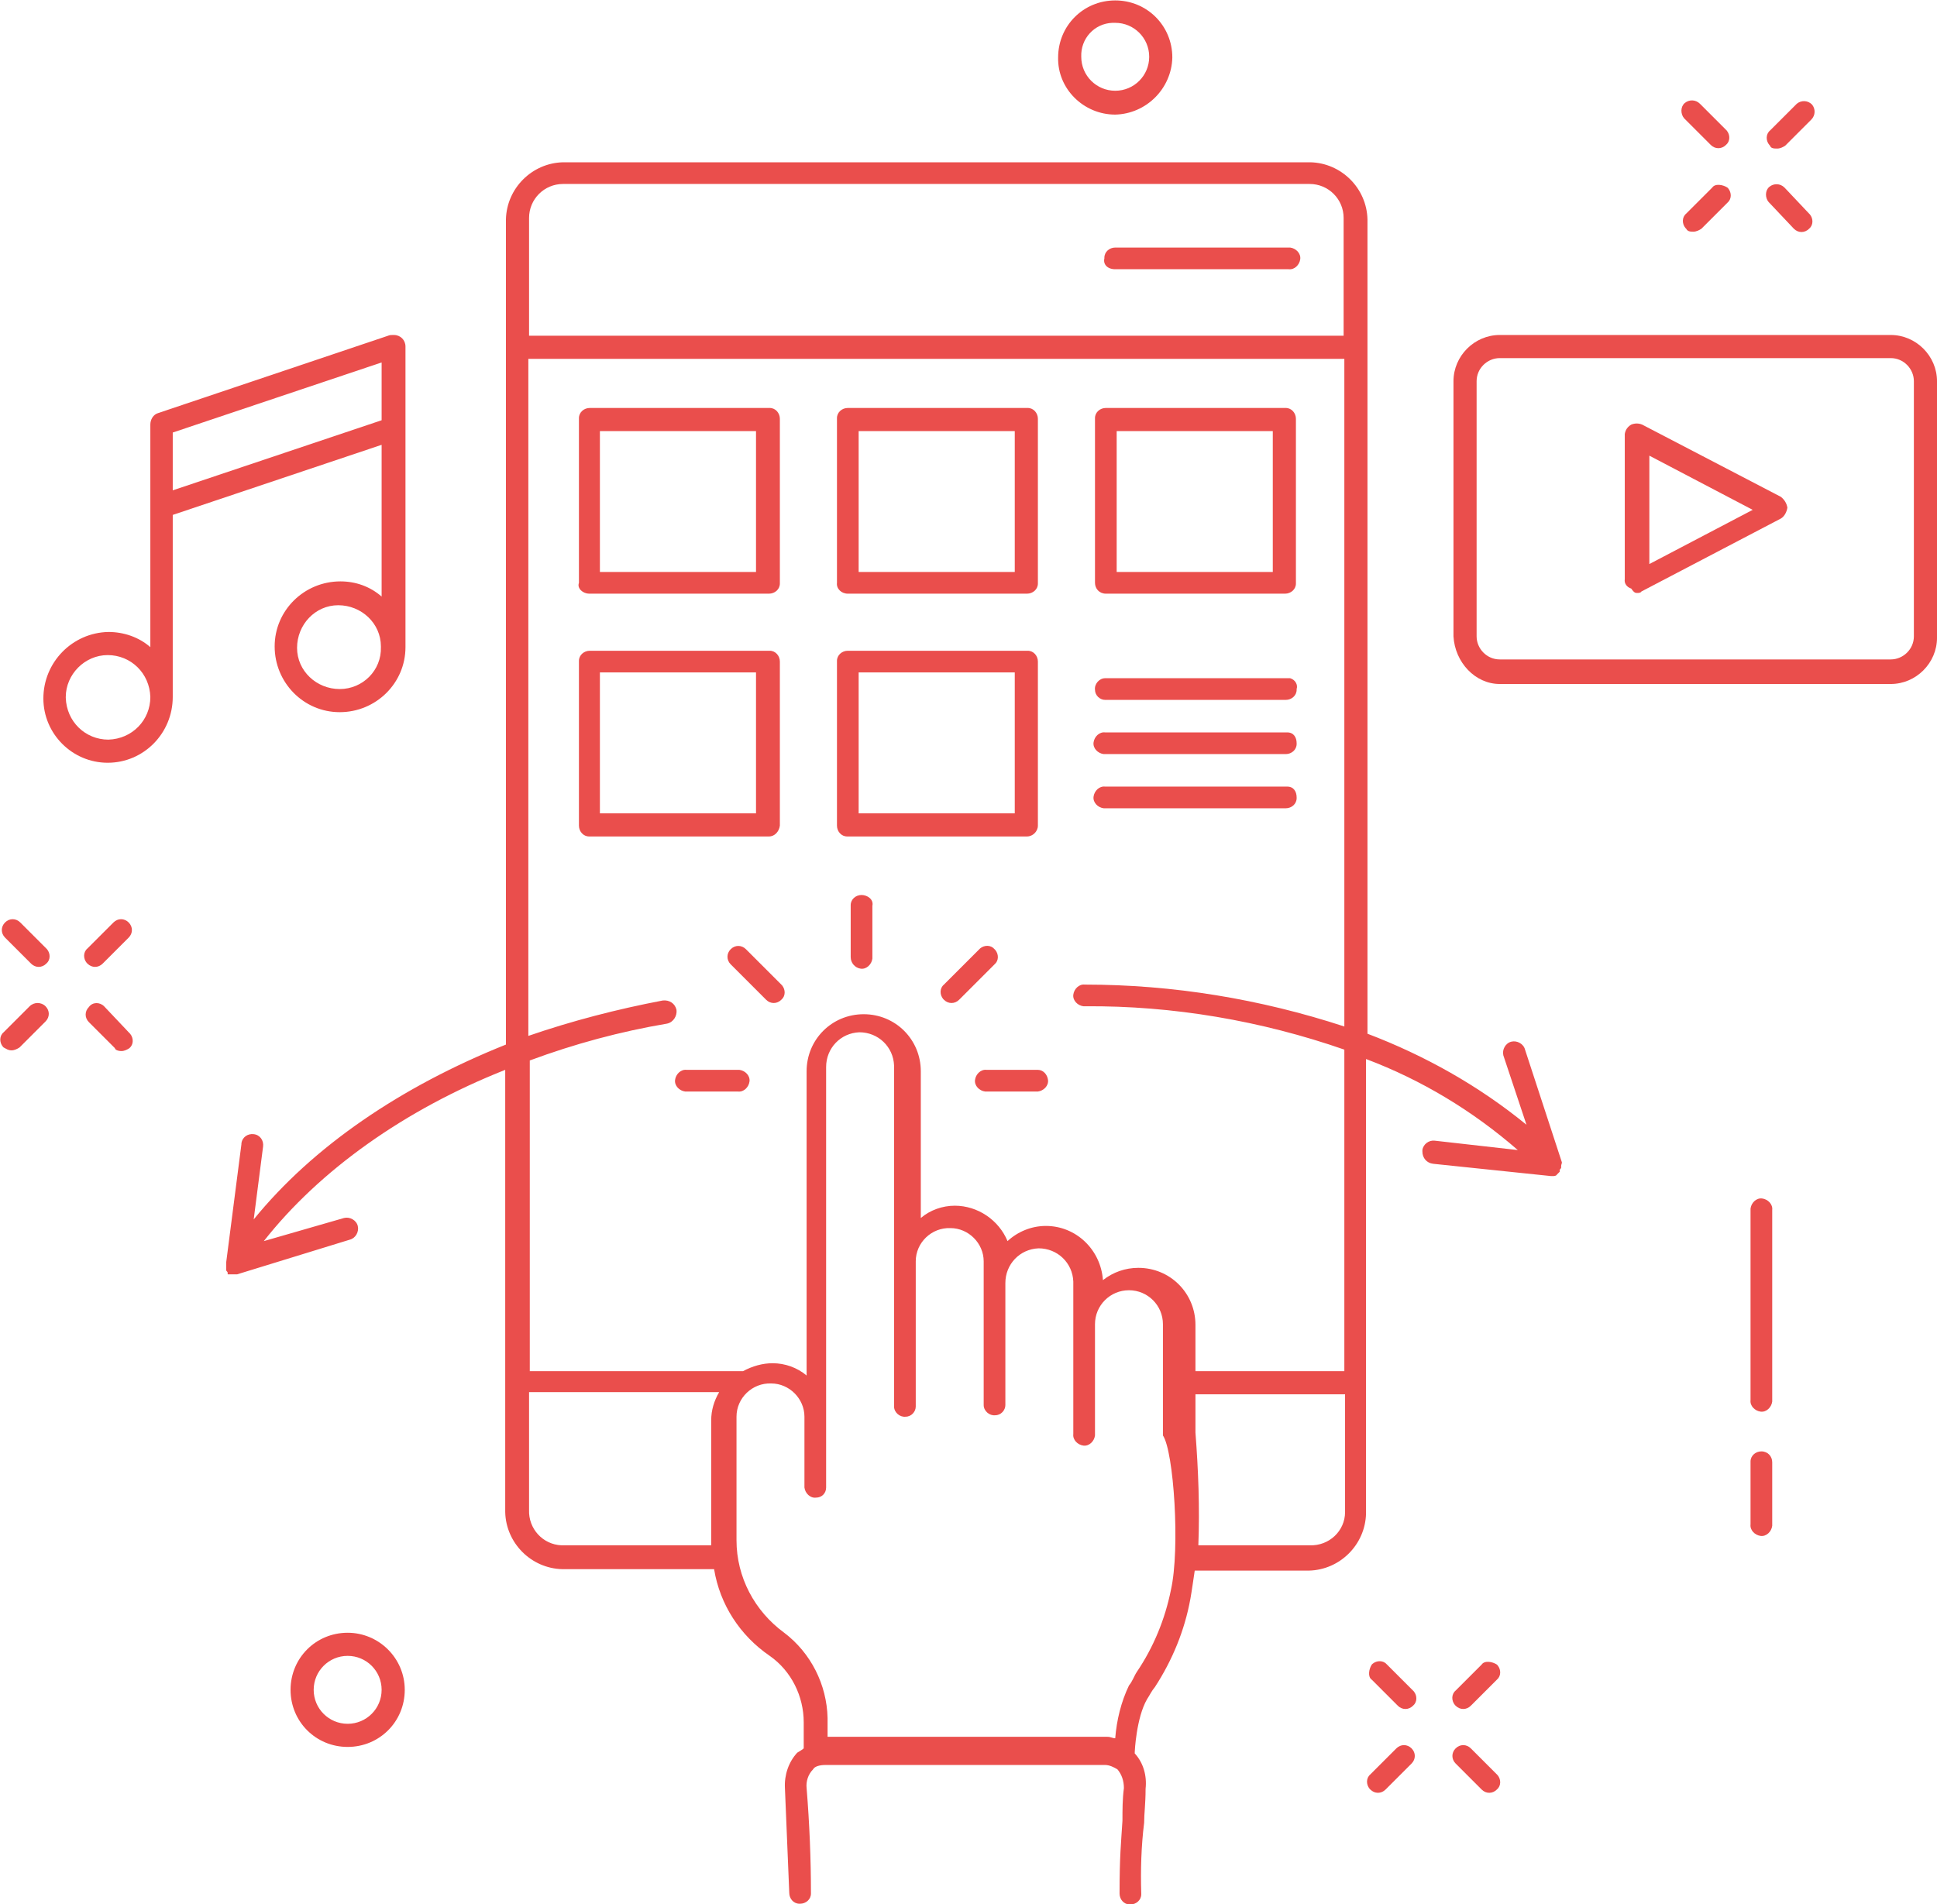 <?xml version="1.0" encoding="utf-8"?>
<!-- Generator: Adobe Illustrator 23.0.1, SVG Export Plug-In . SVG Version: 6.00 Build 0)  -->
<svg version="1.1" id="Ebene_1" xmlns="http://www.w3.org/2000/svg" xmlns:xlink="http://www.w3.org/1999/xlink" x="0px" y="0px"
	 viewBox="0 0 268 263.5" style="enable-background:new 0 0 268 263.5;" xml:space="preserve">
<style type="text/css">
	.st0{fill:#EA4E4C;}
</style>
<g id="Gruppe_554" transform="translate(-184.599 -7.441)">
	<path id="Pfad_570" class="st0" d="M400.7,168.3L400.7,168.3l-5.1-15.6c-0.2-0.8-1.1-1.3-1.9-1.1c-0.8,0.2-1.3,1.1-1.1,1.9l3.2,9.6
		c-6.6-5.4-14.1-9.6-22-12.6V37.8c-0.1-4.3-3.6-7.8-7.9-7.9H262.5c-4.3,0.1-7.8,3.6-7.9,7.9V152c-14.5,5.8-26.7,14.1-34.9,24.2
		l1.3-10.1c0.1-0.8-0.4-1.6-1.3-1.7c-0.8-0.1-1.6,0.4-1.7,1.3c0,0,0,0,0,0.1l-2.1,16.3v1.1c0,0.2,0.2,0.2,0.2,0.4v0.2h1.3L233,179
		c0.8-0.2,1.3-1.1,1.1-1.9c-0.2-0.8-1.1-1.3-1.9-1.1l-11.1,3.2c7.7-9.8,19.5-18.2,33.4-23.7v61.2c0.1,4.3,3.6,7.8,7.9,7.9h21
		c0.8,4.9,3.6,9.2,7.7,12c3,2.1,4.7,5.6,4.7,9.2v3.6c-0.2,0.2-0.6,0.4-0.9,0.6c-1.2,1.3-1.8,3.1-1.7,4.9c0.2,4.9,0.4,9.6,0.6,14.5
		c0,0.8,0.6,1.5,1.4,1.5c0,0,0,0,0.1,0l0,0c0.8,0,1.5-0.6,1.5-1.4c0,0,0-0.1,0-0.1c0-4.7-0.2-9.6-0.6-14.5c-0.1-0.9,0.2-1.9,0.9-2.6
		c0.2-0.4,0.9-0.6,1.7-0.6h38.7c0.6,0,1.2,0.3,1.7,0.6c0.6,0.7,0.9,1.6,0.9,2.6c-0.2,1.5-0.2,3-0.2,4.5c-0.2,3.2-0.4,4.9-0.4,10.1
		c0,0.8,0.6,1.5,1.4,1.5c0,0,0,0,0.1,0l0,0c0.8,0,1.5-0.6,1.5-1.4c0,0,0-0.1,0-0.1c-0.1-3.3,0-6.6,0.4-9.8c0-1.3,0.2-2.6,0.2-4.7
		c0.2-1.8-0.3-3.6-1.5-4.9v-0.2c0,0,0.2-4.7,1.7-7.3c0.4-0.6,0.6-1.1,1.1-1.7c2.4-3.7,4.1-7.8,4.9-12.2c0.2-1.1,0.4-2.6,0.6-3.9
		h15.8c4.3-0.1,7.8-3.6,7.9-7.9V154c7.7,2.9,14.8,7.2,21,12.6l-11.5-1.3c-0.8-0.1-1.6,0.5-1.7,1.3c0,0.1,0,0.1,0,0.2
		c0,0.9,0.6,1.6,1.5,1.7l16.3,1.7h0.2c0.2,0,0.5,0,0.6-0.2c0.1-0.1,0.3-0.3,0.4-0.4l0,0v-0.2c0-0.2,0.2-0.2,0.2-0.4v-0.2
		C400.6,168.6,400.7,168.5,400.7,168.3z M262.5,32.9h103.3c2.6,0,4.7,2.1,4.7,4.7v16.3H257.8V37.6C257.8,35,259.9,32.9,262.5,32.9z
		 M257.8,216.4v-16.3h26.3c-0.7,1.2-1.1,2.5-1.1,3.9v17.3h-20.7C259.7,221.2,257.7,219,257.8,216.4L257.8,216.4z M346.6,227.5
		c-0.8,4-2.4,7.9-4.7,11.3c-0.4,0.6-0.6,1.3-1.1,1.9c-1.1,2.3-1.7,4.8-1.9,7.3c-0.4,0-0.6-0.2-1.1-0.2h-38.7v-2.6
		c-0.1-4.6-2.3-9-6-11.8c-4.1-3-6.6-7.7-6.6-12.8v-17.1c0-2.6,2.2-4.7,4.8-4.6c2.5,0,4.6,2.1,4.6,4.6v9.8c0.1,0.8,0.8,1.5,1.6,1.4
		c0.8,0,1.4-0.6,1.4-1.4v-58.2c0-2.6,2-4.7,4.6-4.8c2.6,0,4.7,2,4.8,4.6c0,0,0,0.1,0,0.1v47.1c0,0.8,0.8,1.5,1.6,1.4
		c0.8,0,1.4-0.7,1.4-1.4V182c0-2.6,2.2-4.7,4.8-4.6c2.5,0,4.6,2.1,4.6,4.6v19.9c0,0.8,0.8,1.5,1.6,1.4c0.8,0,1.4-0.7,1.4-1.4V185
		c0-2.6,2-4.7,4.6-4.8c2.6,0,4.7,2,4.8,4.6c0,0,0,0.1,0,0.1v21c-0.1,0.8,0.6,1.5,1.4,1.6c0.8,0.1,1.5-0.6,1.6-1.4c0-0.1,0-0.1,0-0.2
		v-15.2c0-2.6,2.1-4.7,4.7-4.7c2.6,0,4.7,2.1,4.7,4.7v15.4C347,208.3,347.9,221.8,346.6,227.5z M365.8,221.3h-15.4
		c0.2-5.2,0-10.4-0.4-15.6v-5.3h20.7v16.3C370.7,219.3,368.5,221.4,365.8,221.3C365.8,221.3,365.8,221.3,365.8,221.3L365.8,221.3z
		 M370.7,197.2H350v-6.4c0-4.4-3.5-7.9-7.9-7.9c-1.8,0-3.5,0.6-4.9,1.7c-0.3-4.2-3.7-7.5-7.9-7.5c-2,0-3.9,0.8-5.3,2.1
		c-1.2-2.9-4.1-4.9-7.3-4.9c-1.7,0-3.4,0.6-4.7,1.7v-20.3c0-4.4-3.5-7.9-7.9-7.9s-7.9,3.5-7.9,7.9v42.1c-1.3-1.1-3-1.7-4.7-1.7
		c-1.4,0-2.8,0.4-4.1,1.1h-29.5v-43c6.2-2.3,12.5-4,19-5.1c0.9-0.2,1.4-1.1,1.3-1.9c-0.2-0.9-1-1.4-1.9-1.3
		c-6.3,1.2-12.5,2.8-18.6,4.9V57.1h112.9v92.4c-11.6-3.8-23.7-5.8-35.9-5.8c-0.8-0.1-1.5,0.6-1.6,1.4s0.6,1.5,1.4,1.6
		c0.1,0,0.1,0,0.2,0c12.2-0.1,24.4,2,35.9,6v44.5L370.7,197.2z"/>
	<path id="Pfad_571" class="st0" d="M338.9,23.3c4.3-0.1,7.8-3.6,7.9-7.9c0-4.4-3.5-7.9-7.9-7.9S331,11,331,15.4
		C330.9,19.7,334.5,23.3,338.9,23.3C338.9,23.3,338.9,23.3,338.9,23.3z M338.9,10.6c2.6,0,4.7,2.1,4.7,4.7c0,2.6-2.1,4.7-4.7,4.7
		c-2.6,0-4.7-2.1-4.7-4.7c0,0,0,0,0,0c-0.1-2.5,1.8-4.6,4.3-4.7C338.6,10.6,338.7,10.6,338.9,10.6L338.9,10.6z"/>
	<path id="Pfad_572" class="st0" d="M232.7,233.4c-4.4,0-7.9,3.5-7.9,7.9c0,4.4,3.5,7.9,7.9,7.9c4.4,0,7.9-3.5,7.9-7.9
		C240.6,236.9,237,233.4,232.7,233.4z M232.7,246c-2.6,0-4.7-2.1-4.7-4.7c0-2.6,2.1-4.7,4.7-4.7c2.6,0,4.7,2.1,4.7,4.7l0,0
		C237.4,243.9,235.3,246,232.7,246z"/>
	<path id="Pfad_573" class="st0" d="M429.8,174.9c0.1-0.8-0.6-1.5-1.4-1.6c-0.8-0.1-1.5,0.6-1.6,1.4c0,0.1,0,0.1,0,0.2v26.3
		c-0.1,0.8,0.6,1.5,1.4,1.6c0.8,0.1,1.5-0.6,1.6-1.4c0-0.1,0-0.1,0-0.2V174.9z"/>
	<path id="Pfad_574" class="st0" d="M428.3,208.3c-0.8,0-1.5,0.6-1.5,1.4c0,0,0,0.1,0,0.1v8.6c-0.1,0.8,0.6,1.5,1.4,1.6
		c0.8,0.1,1.5-0.6,1.6-1.4c0-0.1,0-0.1,0-0.2v-8.6C429.8,209,429.2,208.3,428.3,208.3C428.3,208.3,428.3,208.3,428.3,208.3z"/>
	<path id="Pfad_575" class="st0" d="M421.3,27.5c0.6,0.6,1.5,0.6,2.1,0c0.6-0.5,0.6-1.4,0.1-2c0,0-0.1-0.1-0.1-0.1l-3.6-3.6
		c-0.6-0.6-1.5-0.6-2.1-0.1s-0.6,1.5-0.1,2.1c0,0,0,0,0.1,0.1L421.3,27.5z"/>
	<path id="Pfad_576" class="st0" d="M432.8,39.1c0.6,0.6,1.5,0.6,2.1,0c0.6-0.5,0.6-1.4,0.1-2c0,0-0.1-0.1-0.1-0.1l-3.4-3.6
		c-0.6-0.6-1.5-0.6-2.1-0.1s-0.6,1.5-0.1,2.1c0,0,0,0,0.1,0.1L432.8,39.1z"/>
	<path id="Pfad_577" class="st0" d="M418.9,39.5c0.4,0,0.8-0.2,1.1-0.4l3.6-3.6c0.6-0.5,0.6-1.4,0.1-2c0,0-0.1-0.1-0.1-0.1
		c-0.6-0.4-1.7-0.6-2.1,0l-3.6,3.6c-0.6,0.5-0.6,1.4-0.1,2c0,0,0.1,0.1,0.1,0.1C418.1,39.5,418.5,39.5,418.9,39.5z"/>
	<path id="Pfad_578" class="st0" d="M430.5,28c0.4,0,0.8-0.2,1.1-0.4l3.6-3.6c0.6-0.6,0.6-1.5,0.1-2.1c-0.6-0.6-1.5-0.6-2.1-0.1
		c0,0,0,0-0.1,0.1l-3.6,3.6c-0.6,0.5-0.6,1.4-0.1,2c0,0,0.1,0.1,0.1,0.1C429.6,28,430.1,28,430.5,28z"/>
	<path id="Pfad_579" class="st0" d="M187.4,135.1c-0.6-0.6-1.5-0.6-2.1,0c-0.6,0.6-0.6,1.5,0,2.1l3.6,3.6c0.6,0.6,1.5,0.6,2.1,0
		c0.6-0.5,0.6-1.4,0.1-2c0,0-0.1-0.1-0.1-0.1L187.4,135.1z"/>
	<path id="Pfad_580" class="st0" d="M199,146.7c-0.6-0.6-1.6-0.6-2.1,0.1c-0.6,0.6-0.6,1.5,0,2.1l3.6,3.6c0,0.2,0.4,0.4,0.9,0.4
		c0.4,0,0.8-0.2,1.1-0.4c0.6-0.5,0.6-1.4,0.1-2c0,0-0.1-0.1-0.1-0.1L199,146.7z"/>
	<path id="Pfad_581" class="st0" d="M188.7,146.7l-3.6,3.6c-0.6,0.5-0.6,1.4-0.1,2c0,0,0.1,0.1,0.1,0.1c0.4,0.2,0.6,0.4,1.1,0.4
		c0.4,0,0.8-0.2,1.1-0.4l3.6-3.6c0.6-0.6,0.6-1.5,0-2.1C190.3,146.1,189.3,146.1,188.7,146.7L188.7,146.7L188.7,146.7z"/>
	<path id="Pfad_582" class="st0" d="M200.3,135.1l-3.6,3.6c-0.6,0.5-0.6,1.4-0.1,2c0,0,0.1,0.1,0.1,0.1c0.6,0.6,1.5,0.6,2.1,0
		l3.6-3.6c0.6-0.6,0.6-1.5,0-2.1C201.8,134.5,200.9,134.5,200.3,135.1L200.3,135.1z"/>
	<path id="Pfad_583" class="st0" d="M376.5,237.8c-0.5-0.6-1.4-0.6-2-0.1c0,0-0.1,0.1-0.1,0.1c-0.4,0.6-0.6,1.7,0,2.1l3.6,3.6
		c0.6,0.6,1.5,0.6,2.1,0c0.6-0.5,0.6-1.4,0.1-2c0,0-0.1-0.1-0.1-0.1L376.5,237.8z"/>
	<path id="Pfad_584" class="st0" d="M388.1,249.4c-0.6-0.6-1.5-0.6-2.1,0c-0.6,0.6-0.6,1.5,0,2.1l0,0l3.6,3.6c0.6,0.6,1.5,0.6,2.1,0
		c0.6-0.5,0.6-1.4,0.1-2c0,0-0.1-0.1-0.1-0.1L388.1,249.4z"/>
	<path id="Pfad_585" class="st0" d="M377.8,249.4l-3.6,3.6c-0.6,0.5-0.6,1.4-0.1,2c0,0,0.1,0.1,0.1,0.1c0.6,0.6,1.5,0.6,2.1,0
		l3.6-3.6c0.6-0.6,0.6-1.5,0-2.1C379.3,248.8,378.4,248.8,377.8,249.4L377.8,249.4z"/>
	<path id="Pfad_586" class="st0" d="M389.6,237.8l-3.6,3.6c-0.6,0.5-0.6,1.4-0.1,2c0,0,0.1,0.1,0.1,0.1c0.6,0.6,1.5,0.6,2.1,0
		l3.6-3.6c0.6-0.5,0.6-1.4,0.1-2c0,0-0.1-0.1-0.1-0.1C391.1,237.4,390,237.2,389.6,237.8z"/>
	<path id="Pfad_587" class="st0" d="M338.9,44.7h24c0.8,0.1,1.5-0.6,1.6-1.4s-0.6-1.5-1.4-1.6c-0.1,0-0.1,0-0.2,0h-24
		c-0.8,0-1.5,0.6-1.5,1.4c0,0,0,0.1,0,0.1C337.2,44,337.8,44.7,338.9,44.7z"/>
	<path id="Pfad_588" class="st0" d="M266.1,89.6H291c0.8,0,1.5-0.6,1.5-1.4c0,0,0-0.1,0-0.1V65.4c0-0.8-0.6-1.5-1.4-1.5
		c0,0-0.1,0-0.1,0h-24.8c-0.8,0-1.5,0.6-1.5,1.4c0,0,0,0.1,0,0.1v22.7C264.4,88.9,265.3,89.6,266.1,89.6z M267.6,67.1h21.6v19.5
		h-21.6V67.1z"/>
	<path id="Pfad_589" class="st0" d="M301.9,89.6h24.8c0.8,0,1.5-0.6,1.5-1.4c0,0,0-0.1,0-0.1V65.4c0-0.8-0.6-1.5-1.4-1.5
		c0,0-0.1,0-0.1,0h-24.8c-0.8,0-1.5,0.6-1.5,1.4c0,0,0,0.1,0,0.1v22.7C300.3,88.9,301,89.6,301.9,89.6
		C301.8,89.6,301.8,89.6,301.9,89.6z M303.4,67.1H325v19.5h-21.6V67.1z"/>
	<path id="Pfad_590" class="st0" d="M337.6,89.6h24.8c0.8,0,1.5-0.6,1.5-1.4c0,0,0,0,0-0.1V65.4c0-0.8-0.6-1.5-1.4-1.5
		c0,0-0.1,0-0.1,0h-24.8c-0.8,0-1.5,0.6-1.5,1.4c0,0,0,0.1,0,0.1v22.7C336.1,88.9,336.7,89.6,337.6,89.6
		C337.5,89.6,337.6,89.6,337.6,89.6z M339.1,67.1h21.6v19.5h-21.6V67.1z"/>
	<path id="Pfad_591" class="st0" d="M292.5,121.7V99c0-0.8-0.6-1.5-1.4-1.5c0,0-0.1,0-0.1,0h-24.8c-0.8,0-1.5,0.6-1.5,1.4
		c0,0,0,0.1,0,0.1v22.7c0,0.8,0.6,1.5,1.4,1.5c0,0,0.1,0,0.1,0H291C291.8,123.2,292.4,122.5,292.5,121.7
		C292.5,121.7,292.5,121.7,292.5,121.7z M289.2,120h-21.6v-19.5h21.6V120z"/>
	<path id="Pfad_592" class="st0" d="M328.2,121.7V99c0-0.8-0.6-1.5-1.4-1.5c0,0-0.1,0-0.1,0h-24.8c-0.8,0-1.5,0.6-1.5,1.4
		c0,0,0,0.1,0,0.1v22.7c0,0.8,0.6,1.5,1.4,1.5c0,0,0.1,0,0.1,0h24.8C327.5,123.2,328.2,122.5,328.2,121.7
		C328.2,121.7,328.2,121.7,328.2,121.7z M325,120h-21.6v-19.5H325V120z"/>
	<path id="Pfad_593" class="st0" d="M286.7,155.5h-7.1c-0.8-0.1-1.5,0.6-1.6,1.4c-0.1,0.8,0.6,1.5,1.4,1.6c0.1,0,0.1,0,0.2,0h7.1
		c0.8,0.1,1.5-0.6,1.6-1.4c0.1-0.8-0.6-1.5-1.4-1.6C286.8,155.5,286.7,155.5,286.7,155.5z"/>
	<path id="Pfad_594" class="st0" d="M287.8,138.8c-0.6-0.6-1.5-0.6-2.1,0c-0.6,0.6-0.6,1.5,0,2.1l4.9,4.9c0.6,0.6,1.5,0.6,2.1,0
		c0.6-0.5,0.6-1.4,0.1-2c0,0-0.1-0.1-0.1-0.1L287.8,138.8z"/>
	<path id="Pfad_595" class="st0" d="M303.8,131.3c-0.8,0-1.5,0.6-1.5,1.4c0,0,0,0.1,0,0.1v7.1c0,0.8,0.6,1.5,1.4,1.6
		s1.5-0.6,1.6-1.4c0-0.1,0-0.1,0-0.2v-7.1C305.5,131.9,304.6,131.3,303.8,131.3z"/>
	<path id="Pfad_596" class="st0" d="M322.2,138.8c-0.5-0.6-1.4-0.6-2-0.1c0,0-0.1,0.1-0.1,0.1l-4.9,4.9c-0.6,0.5-0.6,1.4-0.1,2
		c0,0,0.1,0.1,0.1,0.1c0.6,0.6,1.5,0.6,2.1,0l4.9-4.9c0.6-0.5,0.6-1.4,0.1-2C322.3,138.9,322.2,138.8,322.2,138.8z"/>
	<path id="Pfad_597" class="st0" d="M328.2,155.5h-7.1c-0.8-0.1-1.5,0.6-1.6,1.4c-0.1,0.8,0.6,1.5,1.4,1.6c0.1,0,0.1,0,0.2,0h7.1
		c0.8-0.1,1.5-0.8,1.4-1.6C329.5,156.1,328.9,155.5,328.2,155.5z"/>
	<path id="Pfad_598" class="st0" d="M411.1,89.5c0.2,0,0.5,0,0.6-0.2L431,79.2c0.5-0.3,0.8-0.9,0.9-1.5c-0.1-0.6-0.4-1.1-0.9-1.5
		l-19.2-10c-0.5-0.2-1-0.2-1.5,0c-0.5,0.3-0.8,0.7-0.9,1.3v20.1c-0.1,0.6,0.3,1.1,0.9,1.3C410.7,89.5,410.9,89.5,411.1,89.5z
		 M412.8,70.5l14.3,7.5l-14.3,7.5V70.5z"/>
	<path id="Pfad_599" class="st0" d="M392.1,102.1h54.1c3.5,0,6.4-2.9,6.4-6.4V60.2c0-3.5-2.9-6.4-6.4-6.4h-54.1
		c-3.5,0-6.4,2.9-6.4,6.4v35.3C385.9,99.1,388.7,102.1,392.1,102.1z M388.9,60.2c0-1.8,1.5-3.2,3.2-3.2h54.1c1.8,0,3.2,1.5,3.2,3.2
		v35.3c0,1.8-1.5,3.2-3.2,3.2h-54.1c-1.8,0-3.2-1.5-3.2-3.2V60.2z"/>
	<path id="Pfad_600" class="st0" d="M362.7,101.3h-25.2c-0.8,0-1.5,0.8-1.4,1.6c0,0.8,0.7,1.4,1.4,1.4h25c0.8,0,1.5-0.6,1.5-1.4
		c0,0,0-0.1,0-0.1c0.2-0.6-0.2-1.3-0.9-1.5C363,101.3,362.8,101.3,362.7,101.3z"/>
	<path id="Pfad_601" class="st0" d="M362.7,108.8h-25.2c-0.8-0.1-1.5,0.6-1.6,1.4s0.6,1.5,1.4,1.6c0.1,0,0.1,0,0.2,0h25
		c0.8,0,1.5-0.6,1.5-1.4c0,0,0-0.1,0-0.1C364,109.5,363.6,108.8,362.7,108.8z"/>
	<path id="Pfad_602" class="st0" d="M362.7,116.3h-25.2c-0.8-0.1-1.5,0.6-1.6,1.4s0.6,1.5,1.4,1.6c0.1,0,0.1,0,0.2,0h25
		c0.8,0,1.5-0.6,1.5-1.4c0,0,0-0.1,0-0.1C364,117,363.6,116.3,362.7,116.3z"/>
	<path id="Pfad_603" class="st0" d="M199.5,113c5,0,9-4.1,9-9.1c0-0.1,0-0.3,0-0.4c0,0,0-0.1,0-0.1V78.7l28.9-9.7V90
		c-1.6-1.4-3.6-2.1-5.7-2.1c-5,0-9.1,4-9.1,9c0,5,4,9.1,9,9.1c5,0,9.1-4,9.1-9c0,0,0-0.1,0-0.1c0-0.1,0-0.1,0-0.2c0,0,0,0,0-0.1
		V55.4c0-0.9-0.7-1.6-1.6-1.6l0,0c0,0-0.1,0-0.1,0c-0.2,0-0.5,0-0.7,0.1l-31.8,10.7c-0.7,0.2-1.1,0.9-1.1,1.6c0,0.1,0,0.1,0,0.2V97
		c-1.6-1.4-3.7-2.1-5.8-2.1c-5,0.1-9,4.2-9,9.2C190.6,109,194.6,113,199.5,113L199.5,113z M208.5,75.3v-8l28.9-9.7v8L208.5,75.3z
		 M231.6,102.8c-3.2,0-5.9-2.5-5.9-5.7c0-3.2,2.5-5.9,5.7-5.9s5.9,2.5,5.9,5.7c0,0,0,0.1,0,0.1C237.4,100.2,234.8,102.8,231.6,102.8
		z M199.5,98.1c3.2,0,5.8,2.5,5.9,5.8c0,3.2-2.5,5.8-5.8,5.9c-3.2,0-5.8-2.5-5.9-5.8c0,0,0,0,0-0.1
		C193.7,100.8,196.3,98.1,199.5,98.1L199.5,98.1z"/>
</g>
</svg>
